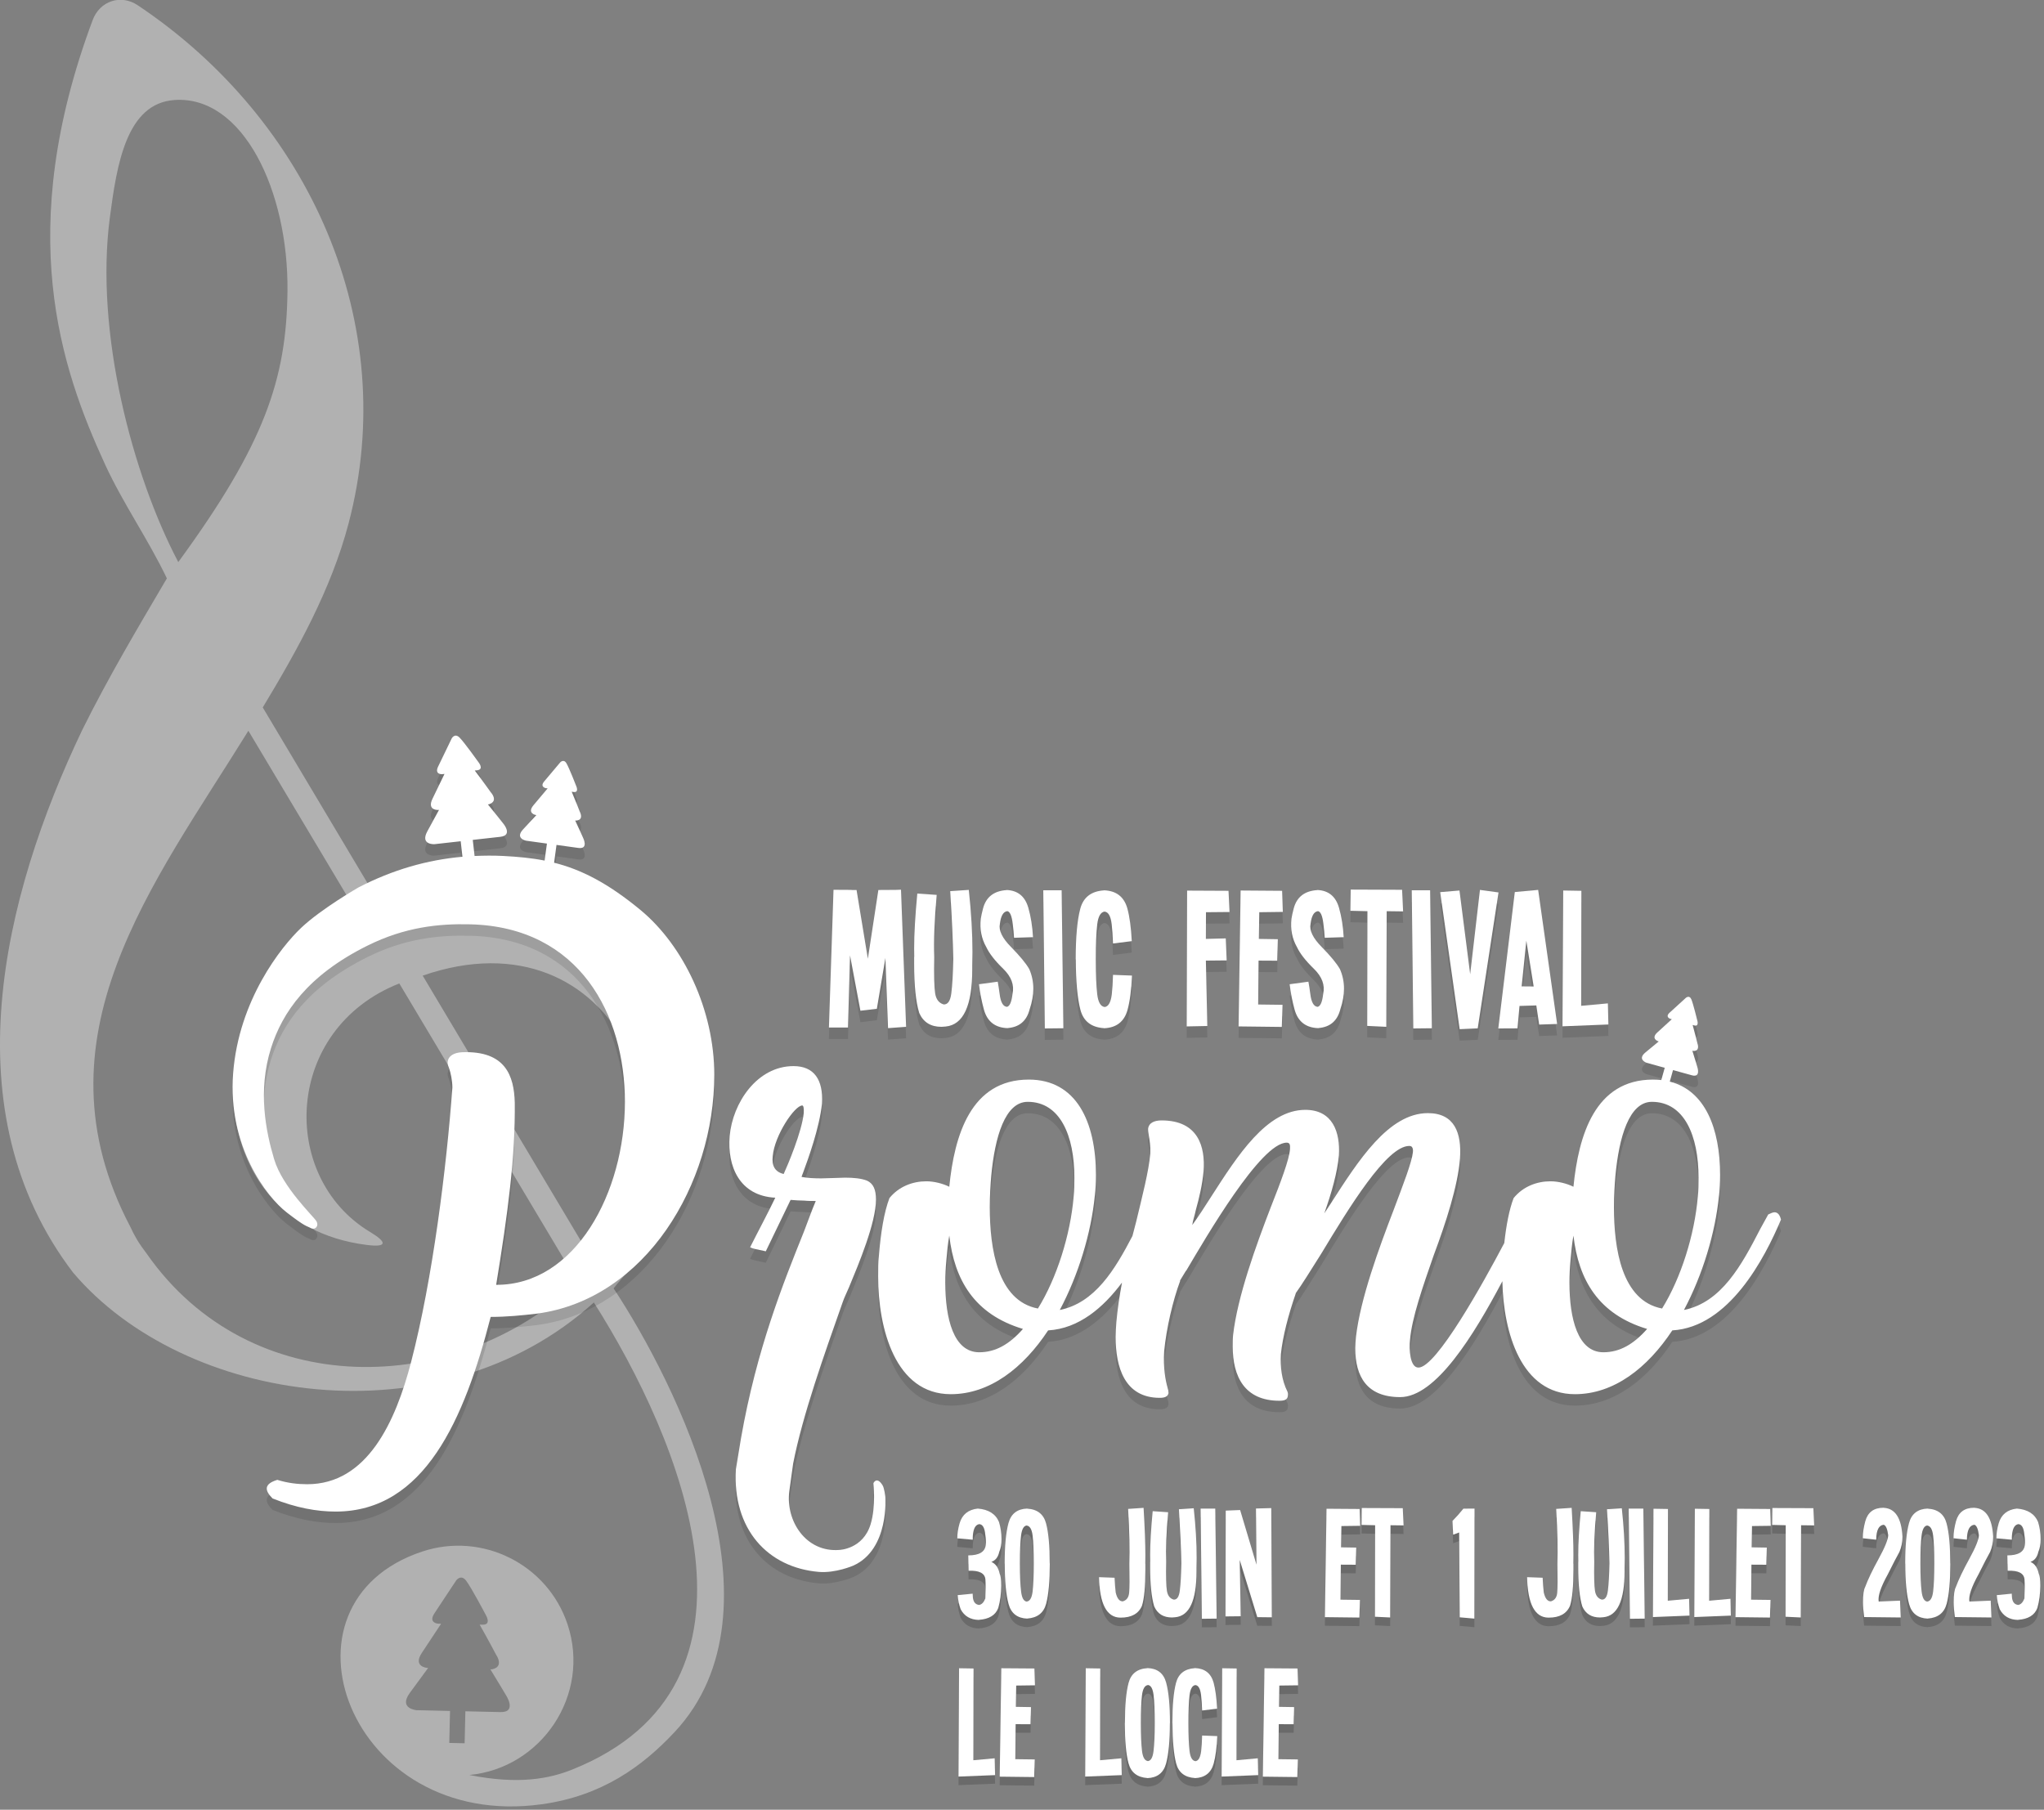 <?xml version="1.0" encoding="UTF-8" standalone="no"?>
<svg xmlns="http://www.w3.org/2000/svg" xmlns:xlink="http://www.w3.org/1999/xlink" xmlns:serif="http://www.serif.com/" width="100%" height="100%" viewBox="0 0 716 634" version="1.1" xml:space="preserve" style="fill-rule:evenodd;clip-rule:evenodd;stroke-linejoin:round;stroke-miterlimit:2;">
    <rect x="0" y="0" width="716" height="634" fill="#808080" stroke="none"/>
    <g transform="matrix(1,0,0,0.663,-935.607,-120.842)">
        <g>
            <g transform="matrix(1,0,0,1,0,4.522)">
                <g transform="matrix(0.86,0,0,0.806,925.225,943.668)">
                    <path d="M406.466,75.009C410.924,75.009 413.296,72.718 413.583,68.137C413.716,66.183 413.649,63.875 413.385,61.211C413.142,57.056 412.38,54.836 411.1,54.552L411.1,54.498C409.864,54.676 409.037,56.168 408.617,58.973C408.375,60.536 408.264,62.454 408.286,64.727L401.997,63.821C401.997,60.696 402.317,57.375 402.957,53.859C404.016,48.177 406.477,44.998 410.339,44.323C414.731,44.891 417.611,47.821 418.979,53.113C419.663,56.771 420.005,60.572 420.005,64.514C420.005,67.71 419.696,70.445 419.079,72.718C418.615,76.163 417.545,78.348 415.867,79.271C417.611,80.479 418.736,83.054 419.244,86.996C419.663,88.274 419.873,90.885 419.873,94.827C419.873,100.084 419.476,104.967 418.681,109.478C417.578,114.201 414.952,116.794 410.802,117.256L410.802,117.309C407.337,117.202 404.855,114.858 403.354,110.277C402.692,107.258 402.295,104.186 402.162,101.06L408.253,100.101C408.275,101.984 408.375,103.369 408.551,104.257C408.926,106.246 409.732,107.329 410.968,107.506L410.968,107.453C411.983,107.169 412.8,105.766 413.418,103.244C413.572,97.917 413.583,93.762 413.451,90.778C413.23,86.694 410.946,84.794 406.598,85.078L406.466,75.009Z" style="fill:rgb(8,8,8);fill-opacity:0.18;fill-rule:nonzero;"></path>
                    <path d="M427.487,80.39C427.487,88.381 427.653,94.49 427.984,98.716C428.293,102.943 429.076,105.145 430.334,105.322L430.334,105.269C431.592,104.985 432.376,102.756 432.685,98.583C432.993,94.41 433.148,88.328 433.148,80.337C433.148,72.345 432.993,66.272 432.685,62.117C432.376,57.961 431.581,55.742 430.301,55.457L430.301,55.404C429.065,55.582 428.287,57.784 427.967,62.01C427.647,66.237 427.487,72.363 427.487,80.39ZM421.297,80.39C421.297,68.776 421.815,59.915 422.852,53.806C423.89,47.697 426.428,44.536 430.467,44.323L430.467,44.376C434.594,44.767 437.154,47.981 438.147,54.019C439.14,59.986 439.636,68.74 439.636,80.283L439.67,80.283C439.67,91.897 439.173,100.705 438.18,106.707C437.187,112.71 434.627,115.942 430.5,116.403L430.5,116.457C426.461,116.208 423.923,113.029 422.886,106.92C421.848,100.812 421.33,91.968 421.33,80.39L421.297,80.39Z" style="fill:rgb(8,8,8);fill-opacity:0.18;fill-rule:nonzero;"></path>
                    <path d="M466.054,89.66C466.164,93.531 466.319,96.763 466.517,99.355C467.113,103.44 468.128,105.358 469.563,105.109L469.563,105.056C471.02,104.31 471.831,102.445 471.996,99.462C472.162,96.479 472.189,90.175 472.079,80.55C472.278,71.315 472.112,59.311 471.582,44.536L477.872,43.844C478.358,56.985 478.601,67.284 478.601,74.743C478.601,76.305 478.59,78.223 478.567,80.496L478.601,80.496L478.601,83.959C478.601,95.395 478.137,103.422 477.21,108.039C475.842,113.225 472.951,115.817 468.537,115.817L468.371,115.817C462.854,115.675 459.974,106.832 459.731,89.287L466.054,89.66Z" style="fill:rgb(8,8,8);fill-opacity:0.18;fill-rule:nonzero;"></path>
                    <path d="M498.298,44.11C499.092,55.937 499.49,66.787 499.49,76.661C499.49,79.076 499.467,81.438 499.423,83.746L499.423,85.504C499.423,104.647 496.543,114.663 490.783,115.551L489.426,115.711C485.939,115.711 483.533,113.296 482.209,108.465C481.105,102.676 480.554,94.064 480.554,82.627L480.554,79.164L480.587,79.164C480.565,77.779 480.554,76.305 480.554,74.743C480.554,67.284 480.896,57.713 481.58,46.028L487.87,46.72C487.142,60.039 486.877,70.871 487.075,79.218C486.965,88.843 487.064,95.182 487.373,98.237C487.682,101.291 488.565,103.191 490.022,103.937L490.022,103.99C491.456,104.239 492.328,102.25 492.637,98.024C492.968,93.797 493.178,87.848 493.266,80.177C493.156,70.978 492.824,59.169 492.273,44.749L498.298,44.11Z" style="fill:rgb(8,8,8);fill-opacity:0.18;fill-rule:nonzero;"></path>
                    <path d="M501.112,44.323L507.07,44.323L507.633,116.457L501.608,116.563L501.112,44.323Z" style="fill:rgb(8,8,8);fill-opacity:0.18;fill-rule:nonzero;"></path>
                    <path d="M523.656,44.27L529.88,44.003L530.111,115.604L524.186,115.498L517.035,77.992L517.432,114.912L511.242,115.018L511.341,45.655L517.2,45.282L523.854,81.082L523.656,44.27Z" style="fill:rgb(8,8,8);fill-opacity:0.18;fill-rule:nonzero;"></path>
                    <path d="M558.217,81.082L558.085,104.044L565.997,104.203L565.765,115.764L551.729,115.498L552.391,44.43L565.864,44.589L566.096,55.617L558.449,55.777L558.316,69.735L564.474,69.895L564.275,81.136L558.217,81.082Z" style="fill:rgb(8,8,8);fill-opacity:0.18;fill-rule:nonzero;"></path>
                    <path d="M566.758,43.95L583.443,44.057L583.774,55.351L578.444,55.244L578.311,115.711L572.121,115.231L572.187,55.244L566.659,55.031L566.758,43.95Z" style="fill:rgb(8,8,8);fill-opacity:0.18;fill-rule:nonzero;"></path>
                    <path d="M612.674,44.323L612.608,116.457L606.649,115.604L606.417,59.986L603.968,61.424L603.703,52.421C605.292,49.828 606.77,47.147 608.139,44.376L612.674,44.323Z" style="fill:rgb(8,8,8);fill-opacity:0.18;fill-rule:nonzero;"></path>
                    <path d="M640.416,89.66C640.526,93.531 640.68,96.763 640.879,99.355C641.475,103.44 642.49,105.358 643.925,105.109L643.925,105.056C645.381,104.31 646.192,102.445 646.358,99.462C646.523,96.479 646.551,90.175 646.441,80.55C646.639,71.315 646.474,59.311 645.944,44.536L652.234,43.844C652.719,56.985 652.962,67.284 652.962,74.743C652.962,76.305 652.951,78.223 652.929,80.496L652.962,80.496L652.962,83.959C652.962,95.395 652.499,103.422 651.572,108.039C650.204,113.225 647.312,115.817 642.898,115.817L642.733,115.817C637.216,115.675 634.335,106.832 634.093,89.287L640.416,89.66Z" style="fill:rgb(8,8,8);fill-opacity:0.18;fill-rule:nonzero;"></path>
                    <path d="M672.659,44.11C673.454,55.937 673.851,66.787 673.851,76.661C673.851,79.076 673.829,81.438 673.785,83.746L673.785,85.504C673.785,104.647 670.905,114.663 665.145,115.551L663.787,115.711C660.3,115.711 657.895,113.296 656.571,108.465C655.467,102.676 654.915,94.064 654.915,82.627L654.915,79.164L654.949,79.164C654.926,77.779 654.915,76.305 654.915,74.743C654.915,67.284 655.258,57.713 655.942,46.028L662.232,46.72C661.503,60.039 661.238,70.871 661.437,79.218C661.327,88.843 661.426,95.182 661.735,98.237C662.044,101.291 662.927,103.191 664.383,103.937L664.383,103.99C665.818,104.239 666.69,102.25 666.999,98.024C667.33,93.797 667.539,87.848 667.628,80.177C667.517,70.978 667.186,59.169 666.634,44.749L672.659,44.11Z" style="fill:rgb(8,8,8);fill-opacity:0.18;fill-rule:nonzero;"></path>
                    <path d="M675.473,44.323L681.432,44.323L681.995,116.457L675.97,116.563L675.473,44.323Z" style="fill:rgb(8,8,8);fill-opacity:0.18;fill-rule:nonzero;"></path>
                    <path d="M691.463,44.589L691.397,104.736L700.07,103.458L700.236,114.485L685.339,115.444L685.57,44.43L691.463,44.589Z" style="fill:rgb(8,8,8);fill-opacity:0.18;fill-rule:nonzero;"></path>
                    <path d="M708.313,44.589L708.247,104.736L716.92,103.458L717.086,114.485L702.189,115.444L702.42,44.43L708.313,44.589Z" style="fill:rgb(8,8,8);fill-opacity:0.18;fill-rule:nonzero;"></path>
                    <path d="M725.461,81.082L725.329,104.044L733.241,104.203L733.009,115.764L718.973,115.498L719.635,44.43L733.108,44.589L733.34,55.617L725.693,55.777L725.561,69.735L731.718,69.895L731.519,81.136L725.461,81.082Z" style="fill:rgb(8,8,8);fill-opacity:0.18;fill-rule:nonzero;"></path>
                    <path d="M734.002,43.95L750.687,44.057L751.018,55.351L745.688,55.244L745.556,115.711L739.365,115.231L739.431,55.244L733.903,55.031L734.002,43.95Z" style="fill:rgb(8,8,8);fill-opacity:0.18;fill-rule:nonzero;"></path>
                    <path d="M771.377,115.444C771.068,111.822 770.914,108.519 770.914,105.535C770.914,100.812 771.201,97.562 771.775,95.786C772.9,90.885 774.732,84.714 777.27,77.273C779.808,69.833 781.11,64.674 781.176,61.797C780.845,57.642 780.227,55.351 779.322,54.925C777.336,55.244 776.321,58.512 776.277,64.727L770.848,63.768L770.848,63.182C770.848,60.163 771.179,56.647 771.841,52.634C772.856,46.738 775.306,43.79 779.19,43.79L779.455,43.79L779.455,43.844C784.045,44.305 786.55,50.556 786.97,62.596L786.97,62.863C786.97,66.343 786.561,69.628 785.745,72.718C784.707,75.666 783.129,80.567 781.011,87.422C778.142,95.733 776.906,101.682 777.303,105.269L785.976,104.683L786.274,115.711L771.377,115.444Z" style="fill:rgb(8,8,8);fill-opacity:0.18;fill-rule:nonzero;"></path>
                    <path d="M794.286,80.39C794.286,88.381 794.451,94.49 794.782,98.716C795.091,102.943 795.875,105.145 797.133,105.322L797.133,105.269C798.391,104.985 799.174,102.756 799.483,98.583C799.792,94.41 799.947,88.328 799.947,80.337C799.947,72.345 799.792,66.272 799.483,62.117C799.174,57.961 798.38,55.742 797.1,55.457L797.1,55.404C795.864,55.582 795.086,57.784 794.766,62.01C794.446,66.237 794.286,72.363 794.286,80.39ZM788.095,80.39C788.095,68.776 788.614,59.915 789.651,53.806C790.688,47.697 793.226,44.536 797.265,44.323L797.265,44.376C801.392,44.767 803.952,47.981 804.945,54.019C805.938,59.986 806.435,68.74 806.435,80.283L806.468,80.283C806.468,91.897 805.972,100.705 804.978,106.707C803.985,112.71 801.425,115.942 797.298,116.403L797.298,116.457C793.259,116.208 790.721,113.029 789.684,106.92C788.647,100.812 788.128,91.968 788.128,80.39L788.095,80.39Z" style="fill:rgb(8,8,8);fill-opacity:0.18;fill-rule:nonzero;"></path>
                    <path d="M808.322,115.444C808.013,111.822 807.859,108.519 807.859,105.535C807.859,100.812 808.145,97.562 808.719,95.786C809.845,90.885 811.677,84.714 814.215,77.273C816.753,69.833 818.055,64.674 818.121,61.797C817.79,57.642 817.172,55.351 816.267,54.925C814.281,55.244 813.266,58.512 813.221,64.727L807.792,63.768L807.792,63.182C807.792,60.163 808.123,56.647 808.785,52.634C809.801,46.738 812.25,43.79 816.135,43.79L816.399,43.79L816.399,43.844C820.99,44.305 823.495,50.556 823.914,62.596L823.914,62.863C823.914,66.343 823.506,69.628 822.689,72.718C821.652,75.666 820.074,80.567 817.955,87.422C815.086,95.733 813.85,101.682 814.248,105.269L822.921,104.683L823.219,115.711L808.322,115.444Z" style="fill:rgb(8,8,8);fill-opacity:0.18;fill-rule:nonzero;"></path>
                    <path d="M829.708,75.009C834.166,75.009 836.538,72.718 836.825,68.137C836.957,66.183 836.891,63.875 836.626,61.211C836.384,57.056 835.622,54.836 834.342,54.552L834.342,54.498C833.106,54.676 832.279,56.168 831.859,58.973C831.617,60.536 831.506,62.454 831.528,64.727L825.238,63.821C825.238,60.696 825.558,57.375 826.198,53.859C827.258,48.177 829.719,44.998 833.581,44.323C837.973,44.891 840.853,47.821 842.221,53.113C842.905,56.771 843.247,60.572 843.247,64.514C843.247,67.71 842.938,70.445 842.32,72.718C841.857,76.163 840.787,78.348 839.109,79.271C840.853,80.479 841.978,83.054 842.486,86.996C842.905,88.274 843.115,90.885 843.115,94.827C843.115,100.084 842.718,104.967 841.923,109.478C840.82,114.201 838.193,116.794 834.044,117.256L834.044,117.309C830.579,117.202 828.096,114.858 826.596,110.277C825.934,107.258 825.536,104.186 825.404,101.06L831.495,100.101C831.517,101.984 831.617,103.369 831.793,104.257C832.168,106.246 832.974,107.329 834.21,107.506L834.21,107.453C835.225,107.169 836.042,105.766 836.659,103.244C836.814,97.917 836.825,93.762 836.693,90.778C836.472,86.694 834.188,84.794 829.84,85.078L829.708,75.009Z" style="fill:rgb(8,8,8);fill-opacity:0.18;fill-rule:nonzero;"></path>
                </g>
                <g transform="matrix(0.689,0,0,0.806,993.832,1027.95)">
                    <path d="M410.448,44.589L410.366,104.736L421.19,103.458L421.397,114.485L402.805,115.444L403.094,44.43L410.448,44.589Z" style="fill:rgb(8,8,8);fill-opacity:0.18;fill-rule:nonzero;"></path>
                    <path d="M431.85,81.082L431.685,104.044L441.559,104.203L441.27,115.764L423.752,115.498L424.578,44.43L441.394,44.589L441.683,55.617L432.139,55.777L431.974,69.735L439.658,69.895L439.411,81.136L431.85,81.082Z" style="fill:rgb(8,8,8);fill-opacity:0.18;fill-rule:nonzero;"></path>
                    <path d="M474.859,44.589L474.776,104.736L485.601,103.458L485.808,114.485L467.216,115.444L467.505,44.43L474.859,44.589Z" style="fill:rgb(8,8,8);fill-opacity:0.18;fill-rule:nonzero;"></path>
                    <path d="M502.582,80.39C502.582,72.363 502.382,66.237 501.983,62.01C501.583,57.784 500.612,55.582 499.07,55.404L499.07,55.457C497.472,55.742 496.481,57.961 496.095,62.117C495.71,66.272 495.517,72.345 495.517,80.337C495.517,88.328 495.71,94.41 496.095,98.583C496.481,102.756 497.459,104.985 499.029,105.269L499.029,105.322C500.599,105.145 501.576,102.943 501.962,98.716C502.375,94.49 502.582,88.381 502.582,80.39ZM510.266,80.39C510.266,91.968 509.619,100.812 508.324,106.92C507.03,113.029 503.862,116.208 498.822,116.457L498.822,116.403C493.671,115.942 490.476,112.71 489.237,106.707C487.997,100.705 487.378,91.897 487.378,80.283L487.419,80.283C487.419,68.74 488.039,59.986 489.278,54.019C490.518,47.981 493.713,44.767 498.863,44.376L498.863,44.323C503.904,44.536 507.071,47.697 508.366,53.806C509.66,59.915 510.308,68.776 510.308,80.39L510.266,80.39Z" style="fill:rgb(8,8,8);fill-opacity:0.18;fill-rule:nonzero;"></path>
                    <path d="M534.353,88.914C534.105,96.443 533.499,102.445 532.535,106.92C531.213,113.029 528.032,116.208 522.991,116.457L522.991,116.403C517.841,115.977 514.659,112.763 513.448,106.761C512.236,100.758 511.616,91.986 511.588,80.443L511.547,80.443C511.547,68.865 512.16,60.066 513.386,54.046C514.611,48.026 517.799,44.803 522.95,44.376L522.95,44.323C527.991,44.536 531.172,47.715 532.494,53.859C533.403,58.192 533.995,63.875 534.27,70.907L526.668,72.132C526.558,68.048 526.379,64.692 526.131,62.063C525.746,57.801 524.768,55.599 523.198,55.457C521.628,55.777 520.65,58.023 520.265,62.197C519.879,66.37 519.686,72.452 519.686,80.443C519.686,88.434 519.879,94.508 520.265,98.663C520.65,102.818 521.628,105.038 523.198,105.322L523.198,105.375C524.768,105.198 525.76,102.996 526.173,98.769C526.421,96.106 526.586,92.696 526.668,88.541L534.353,88.914Z" style="fill:rgb(8,8,8);fill-opacity:0.18;fill-rule:nonzero;"></path>
                    <path d="M544.227,44.589L544.145,104.736L554.969,103.458L555.176,114.485L536.584,115.444L536.873,44.43L544.227,44.589Z" style="fill:rgb(8,8,8);fill-opacity:0.18;fill-rule:nonzero;"></path>
                    <path d="M565.629,81.082L565.464,104.044L575.338,104.203L575.049,115.764L557.531,115.498L558.357,44.43L575.173,44.589L575.462,55.617L565.918,55.777L565.753,69.735L573.437,69.895L573.19,81.136L565.629,81.082Z" style="fill:rgb(8,8,8);fill-opacity:0.18;fill-rule:nonzero;"></path>
                </g>
            </g>
            <g transform="matrix(0.86,0,0,0.806,925.225,943.668)">
                <path d="M406.466,75.009C410.924,75.009 413.296,72.718 413.583,68.137C413.716,66.183 413.649,63.875 413.385,61.211C413.142,57.056 412.38,54.836 411.1,54.552L411.1,54.498C409.864,54.676 409.037,56.168 408.617,58.973C408.375,60.536 408.264,62.454 408.286,64.727L401.997,63.821C401.997,60.696 402.317,57.375 402.957,53.859C404.016,48.177 406.477,44.998 410.339,44.323C414.731,44.891 417.611,47.821 418.979,53.113C419.663,56.771 420.005,60.572 420.005,64.514C420.005,67.71 419.696,70.445 419.079,72.718C418.615,76.163 417.545,78.348 415.867,79.271C417.611,80.479 418.736,83.054 419.244,86.996C419.663,88.274 419.873,90.885 419.873,94.827C419.873,100.084 419.476,104.967 418.681,109.478C417.578,114.201 414.952,116.794 410.802,117.256L410.802,117.309C407.337,117.202 404.855,114.858 403.354,110.277C402.692,107.258 402.295,104.186 402.162,101.06L408.253,100.101C408.275,101.984 408.375,103.369 408.551,104.257C408.926,106.246 409.732,107.329 410.968,107.506L410.968,107.453C411.983,107.169 412.8,105.766 413.418,103.244C413.572,97.917 413.583,93.762 413.451,90.778C413.23,86.694 410.946,84.794 406.598,85.078L406.466,75.009Z" style="fill:white;fill-rule:nonzero;"></path>
                <path d="M427.487,80.39C427.487,88.381 427.653,94.49 427.984,98.716C428.293,102.943 429.076,105.145 430.334,105.322L430.334,105.269C431.592,104.985 432.376,102.756 432.685,98.583C432.993,94.41 433.148,88.328 433.148,80.337C433.148,72.345 432.993,66.272 432.685,62.117C432.376,57.961 431.581,55.742 430.301,55.457L430.301,55.404C429.065,55.582 428.287,57.784 427.967,62.01C427.647,66.237 427.487,72.363 427.487,80.39ZM421.297,80.39C421.297,68.776 421.815,59.915 422.852,53.806C423.89,47.697 426.428,44.536 430.467,44.323L430.467,44.376C434.594,44.767 437.154,47.981 438.147,54.019C439.14,59.986 439.636,68.74 439.636,80.283L439.67,80.283C439.67,91.897 439.173,100.705 438.18,106.707C437.187,112.71 434.627,115.942 430.5,116.403L430.5,116.457C426.461,116.208 423.923,113.029 422.886,106.92C421.848,100.812 421.33,91.968 421.33,80.39L421.297,80.39Z" style="fill:white;fill-rule:nonzero;"></path>
                <path d="M466.054,89.66C466.164,93.531 466.319,96.763 466.517,99.355C467.113,103.44 468.128,105.358 469.563,105.109L469.563,105.056C471.02,104.31 471.831,102.445 471.996,99.462C472.162,96.479 472.189,90.175 472.079,80.55C472.278,71.315 472.112,59.311 471.582,44.536L477.872,43.844C478.358,56.985 478.601,67.284 478.601,74.743C478.601,76.305 478.59,78.223 478.567,80.496L478.601,80.496L478.601,83.959C478.601,95.395 478.137,103.422 477.21,108.039C475.842,113.225 472.951,115.817 468.537,115.817L468.371,115.817C462.854,115.675 459.974,106.832 459.731,89.287L466.054,89.66Z" style="fill:white;fill-rule:nonzero;"></path>
                <path d="M498.298,44.11C499.092,55.937 499.49,66.787 499.49,76.661C499.49,79.076 499.467,81.438 499.423,83.746L499.423,85.504C499.423,104.647 496.543,114.663 490.783,115.551L489.426,115.711C485.939,115.711 483.533,113.296 482.209,108.465C481.105,102.676 480.554,94.064 480.554,82.627L480.554,79.164L480.587,79.164C480.565,77.779 480.554,76.305 480.554,74.743C480.554,67.284 480.896,57.713 481.58,46.028L487.87,46.72C487.142,60.039 486.877,70.871 487.075,79.218C486.965,88.843 487.064,95.182 487.373,98.237C487.682,101.291 488.565,103.191 490.022,103.937L490.022,103.99C491.456,104.239 492.328,102.25 492.637,98.024C492.968,93.797 493.178,87.848 493.266,80.177C493.156,70.978 492.824,59.169 492.273,44.749L498.298,44.11Z" style="fill:white;fill-rule:nonzero;"></path>
                <path d="M501.112,44.323L507.07,44.323L507.633,116.457L501.608,116.563L501.112,44.323Z" style="fill:white;fill-rule:nonzero;"></path>
                <path d="M523.656,44.27L529.88,44.003L530.111,115.604L524.186,115.498L517.035,77.992L517.432,114.912L511.242,115.018L511.341,45.655L517.2,45.282L523.854,81.082L523.656,44.27Z" style="fill:white;fill-rule:nonzero;"></path>
                <path d="M558.217,81.082L558.085,104.044L565.997,104.203L565.765,115.764L551.729,115.498L552.391,44.43L565.864,44.589L566.096,55.617L558.449,55.777L558.316,69.735L564.474,69.895L564.275,81.136L558.217,81.082Z" style="fill:white;fill-rule:nonzero;"></path>
                <path d="M566.758,43.95L583.443,44.057L583.774,55.351L578.444,55.244L578.311,115.711L572.121,115.231L572.187,55.244L566.659,55.031L566.758,43.95Z" style="fill:white;fill-rule:nonzero;"></path>
                <path d="M612.674,44.323L612.608,116.457L606.649,115.604L606.417,59.986L603.968,61.424L603.703,52.421C605.292,49.828 606.77,47.147 608.139,44.376L612.674,44.323Z" style="fill:white;fill-rule:nonzero;"></path>
                <path d="M640.416,89.66C640.526,93.531 640.68,96.763 640.879,99.355C641.475,103.44 642.49,105.358 643.925,105.109L643.925,105.056C645.381,104.31 646.192,102.445 646.358,99.462C646.523,96.479 646.551,90.175 646.441,80.55C646.639,71.315 646.474,59.311 645.944,44.536L652.234,43.844C652.719,56.985 652.962,67.284 652.962,74.743C652.962,76.305 652.951,78.223 652.929,80.496L652.962,80.496L652.962,83.959C652.962,95.395 652.499,103.422 651.572,108.039C650.204,113.225 647.312,115.817 642.898,115.817L642.733,115.817C637.216,115.675 634.335,106.832 634.093,89.287L640.416,89.66Z" style="fill:white;fill-rule:nonzero;"></path>
                <path d="M672.659,44.11C673.454,55.937 673.851,66.787 673.851,76.661C673.851,79.076 673.829,81.438 673.785,83.746L673.785,85.504C673.785,104.647 670.905,114.663 665.145,115.551L663.787,115.711C660.3,115.711 657.895,113.296 656.571,108.465C655.467,102.676 654.915,94.064 654.915,82.627L654.915,79.164L654.949,79.164C654.926,77.779 654.915,76.305 654.915,74.743C654.915,67.284 655.258,57.713 655.942,46.028L662.232,46.72C661.503,60.039 661.238,70.871 661.437,79.218C661.327,88.843 661.426,95.182 661.735,98.237C662.044,101.291 662.927,103.191 664.383,103.937L664.383,103.99C665.818,104.239 666.69,102.25 666.999,98.024C667.33,93.797 667.539,87.848 667.628,80.177C667.517,70.978 667.186,59.169 666.634,44.749L672.659,44.11Z" style="fill:white;fill-rule:nonzero;"></path>
                <path d="M675.473,44.323L681.432,44.323L681.995,116.457L675.97,116.563L675.473,44.323Z" style="fill:white;fill-rule:nonzero;"></path>
                <path d="M691.463,44.589L691.397,104.736L700.07,103.458L700.236,114.485L685.339,115.444L685.57,44.43L691.463,44.589Z" style="fill:white;fill-rule:nonzero;"></path>
                <path d="M708.313,44.589L708.247,104.736L716.92,103.458L717.086,114.485L702.189,115.444L702.42,44.43L708.313,44.589Z" style="fill:white;fill-rule:nonzero;"></path>
                <path d="M725.461,81.082L725.329,104.044L733.241,104.203L733.009,115.764L718.973,115.498L719.635,44.43L733.108,44.589L733.34,55.617L725.693,55.777L725.561,69.735L731.718,69.895L731.519,81.136L725.461,81.082Z" style="fill:white;fill-rule:nonzero;"></path>
                <path d="M734.002,43.95L750.687,44.057L751.018,55.351L745.688,55.244L745.556,115.711L739.365,115.231L739.431,55.244L733.903,55.031L734.002,43.95Z" style="fill:white;fill-rule:nonzero;"></path>
                <path d="M771.377,115.444C771.068,111.822 770.914,108.519 770.914,105.535C770.914,100.812 771.201,97.562 771.775,95.786C772.9,90.885 774.732,84.714 777.27,77.273C779.808,69.833 781.11,64.674 781.176,61.797C780.845,57.642 780.227,55.351 779.322,54.925C777.336,55.244 776.321,58.512 776.277,64.727L770.848,63.768L770.848,63.182C770.848,60.163 771.179,56.647 771.841,52.634C772.856,46.738 775.306,43.79 779.19,43.79L779.455,43.79L779.455,43.844C784.045,44.305 786.55,50.556 786.97,62.596L786.97,62.863C786.97,66.343 786.561,69.628 785.745,72.718C784.707,75.666 783.129,80.567 781.011,87.422C778.142,95.733 776.906,101.682 777.303,105.269L785.976,104.683L786.274,115.711L771.377,115.444Z" style="fill:white;fill-rule:nonzero;"></path>
                <path d="M794.286,80.39C794.286,88.381 794.451,94.49 794.782,98.716C795.091,102.943 795.875,105.145 797.133,105.322L797.133,105.269C798.391,104.985 799.174,102.756 799.483,98.583C799.792,94.41 799.947,88.328 799.947,80.337C799.947,72.345 799.792,66.272 799.483,62.117C799.174,57.961 798.38,55.742 797.1,55.457L797.1,55.404C795.864,55.582 795.086,57.784 794.766,62.01C794.446,66.237 794.286,72.363 794.286,80.39ZM788.095,80.39C788.095,68.776 788.614,59.915 789.651,53.806C790.688,47.697 793.226,44.536 797.265,44.323L797.265,44.376C801.392,44.767 803.952,47.981 804.945,54.019C805.938,59.986 806.435,68.74 806.435,80.283L806.468,80.283C806.468,91.897 805.972,100.705 804.978,106.707C803.985,112.71 801.425,115.942 797.298,116.403L797.298,116.457C793.259,116.208 790.721,113.029 789.684,106.92C788.647,100.812 788.128,91.968 788.128,80.39L788.095,80.39Z" style="fill:white;fill-rule:nonzero;"></path>
                <path d="M808.322,115.444C808.013,111.822 807.859,108.519 807.859,105.535C807.859,100.812 808.145,97.562 808.719,95.786C809.845,90.885 811.677,84.714 814.215,77.273C816.753,69.833 818.055,64.674 818.121,61.797C817.79,57.642 817.172,55.351 816.267,54.925C814.281,55.244 813.266,58.512 813.221,64.727L807.792,63.768L807.792,63.182C807.792,60.163 808.123,56.647 808.785,52.634C809.801,46.738 812.25,43.79 816.135,43.79L816.399,43.79L816.399,43.844C820.99,44.305 823.495,50.556 823.914,62.596L823.914,62.863C823.914,66.343 823.506,69.628 822.689,72.718C821.652,75.666 820.074,80.567 817.955,87.422C815.086,95.733 813.85,101.682 814.248,105.269L822.921,104.683L823.219,115.711L808.322,115.444Z" style="fill:white;fill-rule:nonzero;"></path>
                <path d="M829.708,75.009C834.166,75.009 836.538,72.718 836.825,68.137C836.957,66.183 836.891,63.875 836.626,61.211C836.384,57.056 835.622,54.836 834.342,54.552L834.342,54.498C833.106,54.676 832.279,56.168 831.859,58.973C831.617,60.536 831.506,62.454 831.528,64.727L825.238,63.821C825.238,60.696 825.558,57.375 826.198,53.859C827.258,48.177 829.719,44.998 833.581,44.323C837.973,44.891 840.853,47.821 842.221,53.113C842.905,56.771 843.247,60.572 843.247,64.514C843.247,67.71 842.938,70.445 842.32,72.718C841.857,76.163 840.787,78.348 839.109,79.271C840.853,80.479 841.978,83.054 842.486,86.996C842.905,88.274 843.115,90.885 843.115,94.827C843.115,100.084 842.718,104.967 841.923,109.478C840.82,114.201 838.193,116.794 834.044,117.256L834.044,117.309C830.579,117.202 828.096,114.858 826.596,110.277C825.934,107.258 825.536,104.186 825.404,101.06L831.495,100.101C831.517,101.984 831.617,103.369 831.793,104.257C832.168,106.246 832.974,107.329 834.21,107.506L834.21,107.453C835.225,107.169 836.042,105.766 836.659,103.244C836.814,97.917 836.825,93.762 836.693,90.778C836.472,86.694 834.188,84.794 829.84,85.078L829.708,75.009Z" style="fill:white;fill-rule:nonzero;"></path>
            </g>
            <g transform="matrix(0.689,0,0,0.806,993.832,1027.95)">
                <path d="M410.448,44.589L410.366,104.736L421.19,103.458L421.397,114.485L402.805,115.444L403.094,44.43L410.448,44.589Z" style="fill:white;fill-rule:nonzero;"></path>
                <path d="M431.85,81.082L431.685,104.044L441.559,104.203L441.27,115.764L423.752,115.498L424.578,44.43L441.394,44.589L441.683,55.617L432.139,55.777L431.974,69.735L439.658,69.895L439.411,81.136L431.85,81.082Z" style="fill:white;fill-rule:nonzero;"></path>
                <path d="M474.859,44.589L474.776,104.736L485.601,103.458L485.808,114.485L467.216,115.444L467.505,44.43L474.859,44.589Z" style="fill:white;fill-rule:nonzero;"></path>
                <path d="M502.582,80.39C502.582,72.363 502.382,66.237 501.983,62.01C501.583,57.784 500.612,55.582 499.07,55.404L499.07,55.457C497.472,55.742 496.481,57.961 496.095,62.117C495.71,66.272 495.517,72.345 495.517,80.337C495.517,88.328 495.71,94.41 496.095,98.583C496.481,102.756 497.459,104.985 499.029,105.269L499.029,105.322C500.599,105.145 501.576,102.943 501.962,98.716C502.375,94.49 502.582,88.381 502.582,80.39ZM510.266,80.39C510.266,91.968 509.619,100.812 508.324,106.92C507.03,113.029 503.862,116.208 498.822,116.457L498.822,116.403C493.671,115.942 490.476,112.71 489.237,106.707C487.997,100.705 487.378,91.897 487.378,80.283L487.419,80.283C487.419,68.74 488.039,59.986 489.278,54.019C490.518,47.981 493.713,44.767 498.863,44.376L498.863,44.323C503.904,44.536 507.071,47.697 508.366,53.806C509.66,59.915 510.308,68.776 510.308,80.39L510.266,80.39Z" style="fill:white;fill-rule:nonzero;"></path>
                <path d="M534.353,88.914C534.105,96.443 533.499,102.445 532.535,106.92C531.213,113.029 528.032,116.208 522.991,116.457L522.991,116.403C517.841,115.977 514.659,112.763 513.448,106.761C512.236,100.758 511.616,91.986 511.588,80.443L511.547,80.443C511.547,68.865 512.16,60.066 513.386,54.046C514.611,48.026 517.799,44.803 522.95,44.376L522.95,44.323C527.991,44.536 531.172,47.715 532.494,53.859C533.403,58.192 533.995,63.875 534.27,70.907L526.668,72.132C526.558,68.048 526.379,64.692 526.131,62.063C525.746,57.801 524.768,55.599 523.198,55.457C521.628,55.777 520.65,58.023 520.265,62.197C519.879,66.37 519.686,72.452 519.686,80.443C519.686,88.434 519.879,94.508 520.265,98.663C520.65,102.818 521.628,105.038 523.198,105.322L523.198,105.375C524.768,105.198 525.76,102.996 526.173,98.769C526.421,96.106 526.586,92.696 526.668,88.541L534.353,88.914Z" style="fill:white;fill-rule:nonzero;"></path>
                <path d="M544.227,44.589L544.145,104.736L554.969,103.458L555.176,114.485L536.584,115.444L536.873,44.43L544.227,44.589Z" style="fill:white;fill-rule:nonzero;"></path>
                <path d="M565.629,81.082L565.464,104.044L575.338,104.203L575.049,115.764L557.531,115.498L558.357,44.43L575.173,44.589L575.462,55.617L565.918,55.777L565.753,69.735L573.437,69.895L573.19,81.136L565.629,81.082Z" style="fill:white;fill-rule:nonzero;"></path>
            </g>
            <g transform="matrix(2.254,0,0,3.398,935.607,210.765)">
                <g transform="matrix(1,0,0,1,69.822,4.35)">
                    <path d="M0,258.29L0.117,253.318L-5.082,253.2C-5.082,253.2 -7.944,252.98 -6.12,250.494L-3.281,246.624L-3.47,246.619C-3.47,246.619 -5.684,246.435 -4.268,244.293L-1.271,239.759L-1.762,239.747C-1.762,239.747 -3.288,239.62 -2.312,238.143L1.07,233.026C1.07,233.026 1.805,231.996 2.618,233.061C3.432,234.127 5.64,238.323 5.64,238.323C5.64,238.323 6.65,239.938 5.186,239.905L4.72,239.894C5.968,242.086 7.267,244.554 7.267,244.554C7.267,244.554 8.638,246.475 6.608,246.847L6.383,246.842C7.672,248.926 8.791,250.831 8.791,250.831C8.791,250.831 10.614,253.555 7.945,253.495L2.502,253.372L2.386,258.344L0,258.29ZM-4.133,138.975C25.94,128.552 40.872,162.964 22.623,183.865C13.329,168.266 5.006,154.313 -4.133,138.975M-46.983,182.267C-48.325,180.494 -48.864,179.543 -49.583,178.007C-65.022,148.559 -45.945,124.744 -31.222,100.897L-15.827,126.691C-39.408,139.41 -40.529,177.388 -12.794,180.857C-9.65,181.248 -9.604,180.457 -12.322,178.827C-26.5,170.296 -25.747,147.296 -7.765,140.19C1.82,156.262 10.392,170.628 19.953,186.644C0.886,204.659 -30.964,205.17 -46.983,182.267M-52.742,21.021C-51.666,12.868 -50.188,3.359 -42.745,2.818C-32.062,2.032 -24.977,16.979 -25.145,32.524C-25.292,46.213 -28.706,56.313 -42.115,74.669C-49.207,61.186 -55.126,38.949 -52.742,21.021M25.536,187.607C28.271,183.939 42.758,170.643 40.408,152.294C34.373,120.628 10.647,115.229 -12.179,125.479L-28.988,97.272C-23.566,88.286 -18.348,78.888 -15.659,68.692C-7.469,37.626 -21.714,5.919 -48.427,-11.926C-51.067,-13.683 -54.316,-12.579 -55.421,-9.613C-67.645,23.179 -60.423,44.406 -53.484,59.503C-50.686,65.59 -46.764,71.166 -43.888,77.202C-48.184,84.519 -52.886,92.383 -57.053,100.797C-69.395,126.698 -77.582,160.06 -58.471,185.138C-41.287,205.489 -1.638,211.65 22.47,189.799C36.05,211.242 52.003,249.282 19.079,262.444C15.652,263.813 10.851,264.826 3.117,263.275C14.323,262.22 22.031,250.839 18.382,239.855C15.278,230.51 5.131,225.43 -4.21,228.532C-28.438,236.58 -15.621,271.973 14.361,267.829C23.753,266.532 30.028,261.926 35.003,256.615C52.878,237.532 35.267,202.387 25.536,187.607" style="fill:white;fill-opacity:0.39;fill-rule:nonzero;"></path>
                </g>
                <g transform="matrix(1,0,0,1,0,-6.639)">
                    <g transform="matrix(1,0,0,1,132.103,149.689)">
                        <path d="M0,-1.093L-0.317,10.123L-3.279,10.123L-2.566,-11.296L0.238,-11.28L0.238,-11.264L1.014,-11.264L2.772,-0.571L4.404,-11.264L7.097,-11.28L7.921,-11.311L8.713,10.012L5.909,10.218L5.497,-0.697L4.167,7.208L1.616,7.509L0,-1.093Z" style="fill:rgb(8,8,8);fill-opacity:0.11;fill-rule:nonzero;"></path>
                    </g>
                    <g transform="matrix(1,0,0,1,150.559,159.702)">
                        <path d="M0,-21.292C0.38,-17.775 0.57,-14.549 0.57,-11.613C0.57,-10.895 0.56,-10.192 0.538,-9.506L0.538,-8.983C0.538,-3.29 -0.84,-0.312 -3.597,-0.048L-4.246,0C-5.915,0 -7.066,-0.719 -7.7,-2.155C-8.228,-3.876 -8.492,-6.438 -8.492,-9.838L-8.492,-10.868L-8.476,-10.868C-8.487,-11.28 -8.492,-11.718 -8.492,-12.183C-8.492,-14.401 -8.328,-17.247 -8.001,-20.722L-4.99,-20.516C-5.339,-16.555 -5.466,-13.334 -5.371,-10.852C-5.424,-7.99 -5.376,-6.105 -5.229,-5.197C-5.08,-4.288 -4.658,-3.723 -3.961,-3.501L-3.961,-3.486C-3.274,-3.412 -2.857,-4.003 -2.709,-5.26C-2.551,-6.517 -2.451,-8.286 -2.408,-10.567C-2.461,-13.302 -2.62,-16.814 -2.884,-21.102L0,-21.292Z" style="fill:rgb(8,8,8);fill-opacity:0.11;fill-rule:nonzero;"></path>
                    </g>
                    <g transform="matrix(1,0,0,1,152.776,157.039)">
                        <path d="M0,-15.746C0.465,-17.52 1.685,-18.471 3.659,-18.598L3.659,-18.614C5.423,-18.539 6.553,-17.6 7.05,-15.794C7.43,-14.463 7.667,-12.958 7.763,-11.279L4.815,-11.184C4.784,-11.849 4.716,-12.578 4.61,-13.37C4.462,-14.626 4.172,-15.281 3.738,-15.334L3.738,-15.318C3.137,-15.234 2.762,-14.574 2.614,-13.338C2.402,-12.335 2.98,-11.139 4.349,-9.75C5.716,-8.361 6.659,-7.218 7.177,-6.32C7.599,-5.359 7.81,-4.345 7.81,-3.279C7.81,-2.254 7.62,-1.182 7.239,-0.063C6.785,1.733 5.655,2.704 3.85,2.852L3.85,2.868C1.917,2.815 0.687,1.88 0.158,0.064C-0.201,-1.225 -0.465,-2.566 -0.634,-3.96L2.281,-4.356C2.376,-3.838 2.477,-3.189 2.582,-2.407C2.74,-1.14 3.121,-0.485 3.723,-0.443C4.155,-0.548 4.44,-1.219 4.578,-2.455C4.885,-3.828 4.401,-5.132 3.129,-6.368C1.855,-7.603 0.982,-8.723 0.507,-9.726C-0.243,-11.036 -0.528,-12.509 -0.349,-14.146C-0.285,-14.579 -0.169,-15.112 0,-15.746" style="fill:rgb(8,8,8);fill-opacity:0.11;fill-rule:nonzero;"></path>
                    </g>
                    <g transform="matrix(1,0,0,1,162.137,159.954)">
                        <path d="M0,-21.481L2.852,-21.481L3.121,-0.031L0.238,0L0,-21.481Z" style="fill:rgb(8,8,8);fill-opacity:0.11;fill-rule:nonzero;"></path>
                    </g>
                    <g transform="matrix(1,0,0,1,175.222,141.308)">
                        <path d="M0,15.779C-0.507,17.595 -1.727,18.541 -3.659,18.614L-3.659,18.599C-5.634,18.472 -6.854,17.516 -7.318,15.731C-7.783,13.946 -8.021,11.338 -8.031,7.905L-8.047,7.905C-8.047,4.463 -7.812,1.846 -7.343,0.056C-6.873,-1.734 -5.65,-2.693 -3.675,-2.82L-3.675,-2.835C-1.742,-2.772 -0.522,-1.827 -0.016,0C0.333,1.289 0.56,2.979 0.666,5.07L-2.249,5.434C-2.292,4.22 -2.36,3.222 -2.455,2.44C-2.604,1.173 -2.978,0.518 -3.58,0.476C-4.182,0.571 -4.557,1.238 -4.705,2.48C-4.853,3.721 -4.927,5.529 -4.927,7.905C-4.927,10.281 -4.853,12.088 -4.705,13.323C-4.557,14.559 -4.182,15.219 -3.58,15.303L-3.58,15.32C-2.978,15.267 -2.598,14.612 -2.439,13.355C-2.345,12.563 -2.281,11.549 -2.249,10.313L0.697,10.424C0.603,12.663 0.37,14.448 0,15.779" style="fill:rgb(8,8,8);fill-opacity:0.11;fill-rule:nonzero;"></path>
                    </g>
                    <g transform="matrix(1,0,0,1,187.405,148.755)">
                        <path d="M0,0.649L0.222,10.819L-2.979,10.883L-2.915,-10.234L3.517,-10.203L3.675,-6.908L0.016,-6.876L0,-2.725L3.089,-2.805L3.231,0.617L0,0.649Z" style="fill:rgb(8,8,8);fill-opacity:0.11;fill-rule:nonzero;"></path>
                    </g>
                    <g transform="matrix(1,0,0,1,195.594,148.818)">
                        <path d="M0,0.586L-0.063,7.414L3.723,7.461L3.611,10.899L-3.105,10.82L-2.789,-10.313L3.659,-10.266L3.77,-6.986L0.11,-6.939L0.047,-2.788L2.993,-2.741L2.898,0.602L0,0.586Z" style="fill:rgb(8,8,8);fill-opacity:0.11;fill-rule:nonzero;"></path>
                    </g>
                    <g transform="matrix(1,0,0,1,201.058,157.039)">
                        <path d="M0,-15.746C0.465,-17.52 1.685,-18.471 3.66,-18.598L3.66,-18.614C5.423,-18.539 6.554,-17.6 7.05,-15.794C7.43,-14.463 7.668,-12.958 7.763,-11.279L4.816,-11.184C4.784,-11.849 4.716,-12.578 4.61,-13.37C4.462,-14.626 4.172,-15.281 3.739,-15.334L3.739,-15.318C3.137,-15.234 2.762,-14.574 2.614,-13.338C2.402,-12.335 2.981,-11.139 4.349,-9.75C5.717,-8.361 6.659,-7.218 7.177,-6.32C7.599,-5.359 7.811,-4.345 7.811,-3.279C7.811,-2.254 7.62,-1.182 7.24,-0.063C6.786,1.733 5.655,2.704 3.85,2.852L3.85,2.868C1.917,2.815 0.687,1.88 0.158,0.064C-0.2,-1.225 -0.465,-2.566 -0.634,-3.96L2.281,-4.356C2.377,-3.838 2.477,-3.189 2.582,-2.407C2.741,-1.14 3.121,-0.485 3.723,-0.443C4.156,-0.548 4.441,-1.219 4.578,-2.455C4.885,-3.828 4.401,-5.132 3.129,-6.368C1.856,-7.603 0.982,-8.723 0.507,-9.726C-0.243,-11.036 -0.528,-12.509 -0.349,-14.146C-0.285,-14.579 -0.169,-15.112 0,-15.746" style="fill:rgb(8,8,8);fill-opacity:0.11;fill-rule:nonzero;"></path>
                    </g>
                    <g transform="matrix(1,0,0,1,209.914,159.701)">
                        <path d="M0,-21.339L7.984,-21.308L8.143,-17.949L5.592,-17.981L5.529,0L2.566,-0.143L2.598,-17.981L-0.048,-18.044L0,-21.339Z" style="fill:rgb(8,8,8);fill-opacity:0.11;fill-rule:nonzero;"></path>
                    </g>
                    <g transform="matrix(1,0,0,1,219.402,159.954)">
                        <path d="M0,-21.481L2.852,-21.481L3.121,-0.031L0.237,0L0,-21.481Z" style="fill:rgb(8,8,8);fill-opacity:0.11;fill-rule:nonzero;"></path>
                    </g>
                    <g transform="matrix(1,0,0,1,230,160.066)">
                        <path d="M0,-21.656L2.883,-21.26L-0.349,-0.127L-3.152,0L-6.179,-21.307L-3.185,-21.561L-1.521,-8.539L0,-21.656Z" style="fill:rgb(8,8,8);fill-opacity:0.11;fill-rule:nonzero;"></path>
                    </g>
                    <g transform="matrix(1,0,0,1,236.479,144.952)">
                        <path d="M0,8.46L1.869,8.476L0.729,1.347L0,8.46ZM2.566,-6.542L5.513,14.305L2.725,14.4L2.281,11.422L-0.333,11.502L-0.649,14.987L-3.628,15.002L-1.062,-6.21L2.566,-6.542Z" style="fill:rgb(8,8,8);fill-opacity:0.11;fill-rule:nonzero;"></path>
                    </g>
                    <g transform="matrix(1,0,0,1,245.761,159.575)">
                        <path d="M0,-21.023L-0.032,-3.138L4.118,-3.518L4.197,-0.238L-2.932,0.047L-2.82,-21.07L0,-21.023Z" style="fill:rgb(8,8,8);fill-opacity:0.11;fill-rule:nonzero;"></path>
                    </g>
                    <g transform="matrix(1,0,0,1,121.79,227.907)">
                        <path d="M0,-45.318C-1.417,-45.658 -1.871,-46.679 -1.701,-48.096C-1.417,-51.327 1.701,-55.975 2.891,-55.975C3.061,-55.975 3.174,-55.578 3.118,-54.785C2.834,-51.894 0.624,-46.679 0,-45.318M15.379,3.1C14.462,1.6 13.913,2.758 13.95,2.802C13.95,2.802 14.361,6.327 13.519,9.124C12.338,13.04 8.656,13.138 8.656,13.138C3.474,13.562 0.284,8.636 0.872,4.021L1.474,-0.309C2.948,-7.848 6.292,-17.202 9.183,-25.421C9.41,-26.102 9.864,-27.008 10.147,-27.689C11.677,-31.373 14.342,-37.722 14.342,-41.35C14.342,-42.88 13.945,-43.844 12.925,-44.298C12.018,-44.638 10.884,-44.751 9.523,-44.751C9.013,-44.751 8.39,-44.694 7.766,-44.694C7.086,-44.694 6.462,-44.638 5.839,-44.638C4.818,-44.638 3.628,-44.694 2.778,-44.865C2.891,-45.148 2.891,-45.261 3.004,-45.488C3.798,-47.642 5.555,-52.461 5.952,-56.258C6.179,-60 4.705,-62.097 1.531,-62.097C-4.138,-62.097 -7.936,-56.372 -8.39,-51.214C-8.786,-46.508 -6.859,-41.917 -1.304,-41.633C-2.551,-39.026 -3.911,-36.532 -5.215,-33.924C-4.762,-33.697 -4.365,-33.641 -2.777,-33.3L1.077,-41.294C1.644,-41.237 2.665,-41.18 3.231,-41.18C3.741,-41.123 4.308,-41.123 4.988,-41.123C4.308,-39.536 3.798,-38.006 3.174,-36.419C-0.057,-28.369 -4.195,-18.109 -6.632,-4.22L-7.426,0.598C-7.974,9.938 -2.465,15.871 5.442,16.553C8.066,16.779 10.807,15.582 10.807,15.582C16.481,13.056 15.793,4.827 15.793,4.827C15.793,4.827 15.64,3.528 15.379,3.1" style="fill:rgb(8,8,8);fill-opacity:0.11;fill-rule:nonzero;"></path>
                    </g>
                    <g transform="matrix(1,0,0,1,99.567,207.493)">
                        <path d="M0,-65.933C-5.159,-70.207 -9.317,-72.268 -13.456,-73.311L-13.081,-76.08L-9.685,-75.609C-8.021,-75.379 -8.964,-77.215 -8.964,-77.215C-8.964,-77.215 -9.526,-78.487 -10.181,-79.884L-10.041,-79.864C-8.744,-79.951 -9.463,-81.251 -9.463,-81.251C-9.463,-81.251 -10.097,-82.889 -10.719,-84.35L-10.428,-84.31C-9.515,-84.183 -10.03,-85.266 -10.03,-85.266C-10.03,-85.266 -11.107,-88.051 -11.539,-88.776C-11.971,-89.501 -12.505,-88.91 -12.505,-88.91L-14.991,-85.954C-15.708,-85.101 -14.763,-84.911 -14.763,-84.911L-14.457,-84.868L-16.659,-82.249C-17.7,-81.011 -16.328,-80.736 -16.328,-80.736L-16.21,-80.719L-18.266,-78.504C-19.587,-77.081 -17.813,-76.736 -17.813,-76.736L-14.569,-76.286L-14.927,-73.642C-17.003,-74.052 -19.103,-74.242 -21.35,-74.359C-22.853,-74.438 -24.337,-74.422 -25.813,-74.356L-26.096,-76.859L-21.822,-77.337C-19.726,-77.571 -21.441,-79.512 -21.441,-79.512C-21.441,-79.512 -22.518,-80.885 -23.747,-82.381L-23.571,-82.4C-22.021,-82.907 -23.297,-84.266 -23.297,-84.266C-23.297,-84.266 -24.574,-86.061 -25.783,-87.645L-25.418,-87.686C-24.267,-87.815 -25.229,-88.972 -25.229,-88.972C-25.229,-88.972 -27.401,-92.024 -28.15,-92.773C-28.9,-93.521 -29.366,-92.637 -29.366,-92.637L-31.474,-88.273C-32.082,-87.014 -30.874,-87.075 -30.874,-87.075L-30.488,-87.118L-32.356,-83.252C-33.238,-81.425 -31.486,-81.515 -31.486,-81.515L-31.337,-81.531L-33.151,-78.201C-34.317,-76.062 -32.053,-76.192 -32.053,-76.192L-27.97,-76.649L-27.697,-74.237C-33.172,-73.75 -38.501,-72.228 -43.833,-69.48C-43.833,-69.48 -49.627,-66.153 -52.752,-63.195C-55.877,-60.236 -62.46,-51.945 -63.335,-40.57C-64.21,-29.195 -58.085,-21.32 -55.023,-18.945C-51.96,-16.57 -51.96,-16.882 -51.273,-16.507C-50.585,-16.132 -49.96,-16.82 -50.398,-17.57C-50.835,-18.32 -55.648,-22.82 -56.96,-27.195C-58.273,-31.57 -59.523,-37.882 -57.46,-44.445C-55.717,-49.993 -51.771,-55.792 -42.458,-60.417C-36.648,-63.303 -31.396,-63.855 -26.458,-63.73C-9.458,-63.299 -2.449,-49.619 -2.449,-36.128C-2.449,-22.013 -10.158,-7.615 -22.459,-7.672C-20.646,-18.725 -19.455,-27.738 -19.568,-36.015C-19.682,-40.153 -20.985,-44.121 -27.788,-43.838C-28.921,-43.78 -29.942,-43.327 -29.999,-42.25C-29.999,-41.91 -29.885,-41.627 -29.772,-41.343C-29.545,-40.719 -29.262,-39.472 -29.262,-38.339C-30.168,-25.925 -32.323,-8.578 -35.667,4.289C-38.105,13.7 -42.526,23.336 -51.823,23.336C-53.297,23.336 -54.827,23.166 -56.471,22.656C-58.512,23.279 -58.512,24.243 -57.208,25.547C-53.523,27.021 -50.292,27.588 -47.401,27.588C-33.57,27.588 -27.391,13.189 -23.31,-2.683C-20.872,-2.683 -18.491,-2.91 -16.11,-3.193C0.782,-5.461 11.439,-23.374 11.439,-40.323C11.439,-50.413 6.659,-60.415 0,-65.933" style="fill:rgb(8,8,8);fill-opacity:0.11;fill-rule:nonzero;"></path>
                    </g>
                    <g transform="matrix(1,0,0,1,258.304,169.068)">
                        <path d="M0,34.438C-6.293,33.248 -7.483,25.085 -7.483,18.679C-7.483,16.865 -7.369,15.165 -7.256,13.804C-6.689,7.739 -5.103,2.297 -1.588,2.297C3.457,2.297 5.668,7.569 5.668,14.088C5.668,15.051 5.668,16.015 5.555,17.036C5.045,22.987 2.947,29.676 0,34.438M-9.127,41.241C-13.095,41.241 -14.398,36.025 -14.398,30.414C-14.398,29.28 -14.342,28.089 -14.229,26.899C-14.115,25.652 -14.002,24.292 -13.775,23.101C-12.981,30.017 -9.864,35.345 -2.324,37.613C-4.422,39.993 -6.576,41.241 -9.127,41.241M-97.001,34.438C-103.293,33.248 -104.484,25.085 -104.484,18.679C-104.484,16.865 -104.371,15.165 -104.257,13.804C-103.69,7.739 -102.103,2.297 -98.588,2.297C-93.543,2.297 -91.332,7.569 -91.332,14.088C-91.332,15.051 -91.332,16.015 -91.445,17.036C-91.956,22.987 -94.053,29.676 -97.001,34.438M-106.127,41.241C-110.096,41.241 -111.4,36.025 -111.4,30.414C-111.4,29.28 -111.343,28.089 -111.229,26.899C-111.116,25.652 -111.003,24.292 -110.776,23.101C-109.982,30.017 -106.865,35.345 -99.326,37.613C-101.423,39.993 -103.577,41.241 -106.127,41.241M17.459,19.473C17.232,19.473 16.836,19.643 16.495,19.813L15.248,22.081C12.357,27.692 9.239,33.475 3.4,34.665C6.292,29.223 8.275,22.704 8.843,16.865L8.843,16.922C8.956,15.902 9.013,14.825 9.013,13.691C9.013,6.423 6.683,0.538 1.198,-0.848L1.7,-2.639L4.639,-1.828C6.08,-1.43 5.463,-3.159 5.463,-3.159C5.463,-3.159 5.116,-4.346 4.701,-5.654L4.822,-5.621C5.976,-5.545 5.494,-6.776 5.494,-6.776C5.494,-6.776 5.127,-8.293 4.749,-9.655L5,-9.585C5.791,-9.367 5.463,-10.382 5.463,-10.382C5.463,-10.382 4.839,-12.963 4.543,-13.653C4.247,-14.342 3.707,-13.883 3.707,-13.883L1.17,-11.568C0.438,-10.899 1.249,-10.621 1.249,-10.621L1.514,-10.548L-0.734,-8.496C-1.796,-7.527 -0.619,-7.124 -0.619,-7.124L-0.517,-7.095L-2.588,-5.382C-3.919,-4.282 -2.395,-3.771 -2.395,-3.771L0.412,-2.995L-0.123,-1.088C-0.539,-1.135 -0.97,-1.161 -1.418,-1.161C-10.431,-1.161 -12.981,7.512 -13.775,15.505C-14.796,14.995 -16.156,14.655 -17.347,14.655C-19.443,14.655 -21.598,15.448 -23.071,17.262C-23.757,19.045 -24.219,21.497 -24.522,24.25C-27.77,30.41 -35.1,43.669 -37.873,43.621C-39.177,43.621 -39.347,40.787 -39.177,39.313C-38.893,35.912 -37.192,31.037 -35.492,26.162C-33.564,21.003 -31.75,15.392 -31.41,11.14C-31.127,7.115 -32.261,4.054 -36.398,4.054C-42.521,4.054 -47.226,11.48 -51.421,17.999C-51.817,18.623 -52.101,19.02 -52.498,19.643C-51.364,16.469 -50.457,13.237 -50.23,10.63C-50.004,7.002 -51.194,3.544 -55.445,3.544C-61.454,3.544 -65.989,10.687 -70.07,17.036C-71.091,18.623 -72.055,20.153 -73.019,21.457C-72.848,20.437 -72.734,20.38 -72.451,19.076C-71.941,17.262 -71.431,15.108 -71.261,13.067C-70.978,9.326 -72.055,5.188 -77.78,5.188C-78.856,5.188 -79.764,5.528 -79.877,6.492C-79.877,6.889 -79.82,7.115 -79.764,7.512C-79.65,8.249 -79.48,9.156 -79.537,10.346C-79.764,13.067 -80.784,16.979 -81.748,21.003C-81.936,21.707 -82.123,22.427 -82.309,23.155C-85.052,28.411 -88.133,33.551 -93.6,34.665C-90.709,29.223 -88.725,22.704 -88.158,16.865L-88.158,16.922C-88.044,15.902 -87.987,14.825 -87.987,13.691C-87.987,5.358 -91.049,-1.161 -98.418,-1.161C-107.432,-1.161 -109.982,7.512 -110.776,15.505C-111.796,14.995 -113.157,14.655 -114.347,14.655C-116.445,14.655 -118.599,15.448 -120.073,17.262C-120.923,19.473 -121.433,22.704 -121.717,26.275C-121.83,27.182 -121.83,28.316 -121.83,29.45C-121.83,37.556 -119.166,47.759 -110.549,47.759C-104.484,47.759 -99.269,43.678 -95.415,37.839C-90.648,37.563 -86.835,34.299 -83.934,30.403C-84.321,32.471 -84.631,34.538 -84.809,36.536C-84.865,37.329 -84.922,38.123 -84.922,38.86C-84.922,43.508 -83.562,48.326 -78.063,48.326C-77.326,48.326 -76.816,48.156 -76.703,47.589C-76.703,47.363 -76.76,47.022 -76.873,46.683C-77.156,45.662 -77.553,43.735 -77.383,41.07C-77.043,37.556 -76.022,33.134 -74.889,30.13L-74.945,30.13L-73.981,28.543L-73.981,28.6C-70.864,23.328 -62.361,8.646 -58.336,8.646C-57.883,8.646 -57.77,8.929 -57.826,9.666C-57.939,11.253 -59.243,14.711 -60.831,18.736C-63.098,24.631 -65.989,32.567 -66.669,38.576C-66.726,39.086 -66.726,39.823 -66.726,40.334C-66.726,44.982 -64.912,48.78 -59.47,48.78C-58.677,48.78 -58.223,48.61 -58.166,48.043C-58.109,47.646 -58.166,47.533 -58.223,47.363C-59.13,45.549 -59.356,43.508 -59.243,41.524C-58.96,38.803 -58.109,35.515 -56.919,32.057L-56.976,32.114C-55.956,30.697 -54.595,28.486 -52.951,25.878C-48.643,18.736 -42.805,9.156 -39.29,9.156C-39.12,9.156 -39.063,9.213 -39.006,9.213C-38.779,9.326 -38.666,9.666 -38.723,10.12C-38.893,11.707 -40.196,15.051 -41.728,19.133C-43.995,25.028 -46.886,32.908 -47.566,38.803C-47.623,39.37 -47.68,40.107 -47.68,40.617C-47.68,45.039 -45.865,48.213 -40.707,48.213C-35.174,48.213 -29.28,38.636 -24.821,30.19C-24.662,38.163 -21.905,47.759 -13.549,47.759C-7.483,47.759 -2.268,43.678 1.587,37.839C10.373,37.329 15.929,26.672 18.479,20.606C18.253,19.7 17.855,19.473 17.459,19.473" style="fill:rgb(8,8,8);fill-opacity:0.11;fill-rule:nonzero;"></path>
                    </g>
                </g>
                <g transform="matrix(1,0,0,1,0,-8.416)">
                    <g transform="matrix(1,0,0,1,132.103,149.689)">
                        <path d="M0,-1.093L-0.317,10.123L-3.279,10.123L-2.566,-11.296L0.238,-11.28L0.238,-11.264L1.014,-11.264L2.772,-0.571L4.404,-11.264L7.097,-11.28L7.921,-11.311L8.713,10.012L5.909,10.218L5.497,-0.697L4.167,7.208L1.616,7.509L0,-1.093Z" style="fill:white;fill-rule:nonzero;"></path>
                    </g>
                    <g transform="matrix(1,0,0,1,150.559,159.702)">
                        <path d="M0,-21.292C0.38,-17.775 0.57,-14.549 0.57,-11.613C0.57,-10.895 0.56,-10.192 0.538,-9.506L0.538,-8.983C0.538,-3.29 -0.84,-0.312 -3.597,-0.048L-4.246,0C-5.915,0 -7.066,-0.719 -7.7,-2.155C-8.228,-3.876 -8.492,-6.438 -8.492,-9.838L-8.492,-10.868L-8.476,-10.868C-8.487,-11.28 -8.492,-11.718 -8.492,-12.183C-8.492,-14.401 -8.328,-17.247 -8.001,-20.722L-4.99,-20.516C-5.339,-16.555 -5.466,-13.334 -5.371,-10.852C-5.424,-7.99 -5.376,-6.105 -5.229,-5.197C-5.08,-4.288 -4.658,-3.723 -3.961,-3.501L-3.961,-3.486C-3.274,-3.412 -2.857,-4.003 -2.709,-5.26C-2.551,-6.517 -2.451,-8.286 -2.408,-10.567C-2.461,-13.302 -2.62,-16.814 -2.884,-21.102L0,-21.292Z" style="fill:white;fill-rule:nonzero;"></path>
                    </g>
                    <g transform="matrix(1,0,0,1,152.776,157.039)">
                        <path d="M0,-15.746C0.465,-17.52 1.685,-18.471 3.659,-18.598L3.659,-18.614C5.423,-18.539 6.553,-17.6 7.05,-15.794C7.43,-14.463 7.667,-12.958 7.763,-11.279L4.815,-11.184C4.784,-11.849 4.716,-12.578 4.61,-13.37C4.462,-14.626 4.172,-15.281 3.738,-15.334L3.738,-15.318C3.137,-15.234 2.762,-14.574 2.614,-13.338C2.402,-12.335 2.98,-11.139 4.349,-9.75C5.716,-8.361 6.659,-7.218 7.177,-6.32C7.599,-5.359 7.81,-4.345 7.81,-3.279C7.81,-2.254 7.62,-1.182 7.239,-0.063C6.785,1.733 5.655,2.704 3.85,2.852L3.85,2.868C1.917,2.815 0.687,1.88 0.158,0.064C-0.201,-1.225 -0.465,-2.566 -0.634,-3.96L2.281,-4.356C2.376,-3.838 2.477,-3.189 2.582,-2.407C2.74,-1.14 3.121,-0.485 3.723,-0.443C4.155,-0.548 4.44,-1.219 4.578,-2.455C4.885,-3.828 4.401,-5.132 3.129,-6.368C1.855,-7.603 0.982,-8.723 0.507,-9.726C-0.243,-11.036 -0.528,-12.509 -0.349,-14.146C-0.285,-14.579 -0.169,-15.112 0,-15.746" style="fill:white;fill-rule:nonzero;"></path>
                    </g>
                    <g transform="matrix(1,0,0,1,162.137,159.954)">
                        <path d="M0,-21.481L2.852,-21.481L3.121,-0.031L0.238,0L0,-21.481Z" style="fill:white;fill-rule:nonzero;"></path>
                    </g>
                    <g transform="matrix(1,0,0,1,175.222,141.308)">
                        <path d="M0,15.779C-0.507,17.595 -1.727,18.541 -3.659,18.614L-3.659,18.599C-5.634,18.472 -6.854,17.516 -7.318,15.731C-7.783,13.946 -8.021,11.338 -8.031,7.905L-8.047,7.905C-8.047,4.463 -7.812,1.846 -7.343,0.056C-6.873,-1.734 -5.65,-2.693 -3.675,-2.82L-3.675,-2.835C-1.742,-2.772 -0.522,-1.827 -0.016,0C0.333,1.289 0.56,2.979 0.666,5.07L-2.249,5.434C-2.292,4.22 -2.36,3.222 -2.455,2.44C-2.604,1.173 -2.978,0.518 -3.58,0.476C-4.182,0.571 -4.557,1.238 -4.705,2.48C-4.853,3.721 -4.927,5.529 -4.927,7.905C-4.927,10.281 -4.853,12.088 -4.705,13.323C-4.557,14.559 -4.182,15.219 -3.58,15.303L-3.58,15.32C-2.978,15.267 -2.598,14.612 -2.439,13.355C-2.345,12.563 -2.281,11.549 -2.249,10.313L0.697,10.424C0.603,12.663 0.37,14.448 0,15.779" style="fill:white;fill-rule:nonzero;"></path>
                    </g>
                    <g transform="matrix(1,0,0,1,187.405,148.755)">
                        <path d="M0,0.649L0.222,10.819L-2.979,10.883L-2.915,-10.234L3.517,-10.203L3.675,-6.908L0.016,-6.876L0,-2.725L3.089,-2.805L3.231,0.617L0,0.649Z" style="fill:white;fill-rule:nonzero;"></path>
                    </g>
                    <g transform="matrix(1,0,0,1,195.594,148.818)">
                        <path d="M0,0.586L-0.063,7.414L3.723,7.461L3.611,10.899L-3.105,10.82L-2.789,-10.313L3.659,-10.266L3.77,-6.986L0.11,-6.939L0.047,-2.788L2.993,-2.741L2.898,0.602L0,0.586Z" style="fill:white;fill-rule:nonzero;"></path>
                    </g>
                    <g transform="matrix(1,0,0,1,201.058,157.039)">
                        <path d="M0,-15.746C0.465,-17.52 1.685,-18.471 3.66,-18.598L3.66,-18.614C5.423,-18.539 6.554,-17.6 7.05,-15.794C7.43,-14.463 7.668,-12.958 7.763,-11.279L4.816,-11.184C4.784,-11.849 4.716,-12.578 4.61,-13.37C4.462,-14.626 4.172,-15.281 3.739,-15.334L3.739,-15.318C3.137,-15.234 2.762,-14.574 2.614,-13.338C2.402,-12.335 2.981,-11.139 4.349,-9.75C5.717,-8.361 6.659,-7.218 7.177,-6.32C7.599,-5.359 7.811,-4.345 7.811,-3.279C7.811,-2.254 7.62,-1.182 7.24,-0.063C6.786,1.733 5.655,2.704 3.85,2.852L3.85,2.868C1.917,2.815 0.687,1.88 0.158,0.064C-0.2,-1.225 -0.465,-2.566 -0.634,-3.96L2.281,-4.356C2.377,-3.838 2.477,-3.189 2.582,-2.407C2.741,-1.14 3.121,-0.485 3.723,-0.443C4.156,-0.548 4.441,-1.219 4.578,-2.455C4.885,-3.828 4.401,-5.132 3.129,-6.368C1.856,-7.603 0.982,-8.723 0.507,-9.726C-0.243,-11.036 -0.528,-12.509 -0.349,-14.146C-0.285,-14.579 -0.169,-15.112 0,-15.746" style="fill:white;fill-rule:nonzero;"></path>
                    </g>
                    <g transform="matrix(1,0,0,1,209.914,159.701)">
                        <path d="M0,-21.339L7.984,-21.308L8.143,-17.949L5.592,-17.981L5.529,0L2.566,-0.143L2.598,-17.981L-0.048,-18.044L0,-21.339Z" style="fill:white;fill-rule:nonzero;"></path>
                    </g>
                    <g transform="matrix(1,0,0,1,219.402,159.954)">
                        <path d="M0,-21.481L2.852,-21.481L3.121,-0.031L0.237,0L0,-21.481Z" style="fill:white;fill-rule:nonzero;"></path>
                    </g>
                    <g transform="matrix(1,0,0,1,230,160.066)">
                        <path d="M0,-21.656L2.883,-21.26L-0.349,-0.127L-3.152,0L-6.179,-21.307L-3.185,-21.561L-1.521,-8.539L0,-21.656Z" style="fill:white;fill-rule:nonzero;"></path>
                    </g>
                    <g transform="matrix(1,0,0,1,236.479,144.952)">
                        <path d="M0,8.46L1.869,8.476L0.729,1.347L0,8.46ZM2.566,-6.542L5.513,14.305L2.725,14.4L2.281,11.422L-0.333,11.502L-0.649,14.987L-3.628,15.002L-1.062,-6.21L2.566,-6.542Z" style="fill:white;fill-rule:nonzero;"></path>
                    </g>
                    <g transform="matrix(1,0,0,1,245.761,159.575)">
                        <path d="M0,-21.023L-0.032,-3.138L4.118,-3.518L4.197,-0.238L-2.932,0.047L-2.82,-21.07L0,-21.023Z" style="fill:white;fill-rule:nonzero;"></path>
                    </g>
                    <g transform="matrix(1,0,0,1,121.79,227.907)">
                        <path d="M0,-45.318C-1.417,-45.658 -1.871,-46.679 -1.701,-48.096C-1.417,-51.327 1.701,-55.975 2.891,-55.975C3.061,-55.975 3.174,-55.578 3.118,-54.785C2.834,-51.894 0.624,-46.679 0,-45.318M15.379,3.1C14.462,1.6 13.913,2.758 13.95,2.802C13.95,2.802 14.361,6.327 13.519,9.124C12.338,13.04 8.656,13.138 8.656,13.138C3.474,13.562 0.284,8.636 0.872,4.021L1.474,-0.309C2.948,-7.848 6.292,-17.202 9.183,-25.421C9.41,-26.102 9.864,-27.008 10.147,-27.689C11.677,-31.373 14.342,-37.722 14.342,-41.35C14.342,-42.88 13.945,-43.844 12.925,-44.298C12.018,-44.638 10.884,-44.751 9.523,-44.751C9.013,-44.751 8.39,-44.694 7.766,-44.694C7.086,-44.694 6.462,-44.638 5.839,-44.638C4.818,-44.638 3.628,-44.694 2.778,-44.865C2.891,-45.148 2.891,-45.261 3.004,-45.488C3.798,-47.642 5.555,-52.461 5.952,-56.258C6.179,-60 4.705,-62.097 1.531,-62.097C-4.138,-62.097 -7.936,-56.372 -8.39,-51.214C-8.786,-46.508 -6.859,-41.917 -1.304,-41.633C-2.551,-39.026 -3.911,-36.532 -5.215,-33.924C-4.762,-33.697 -4.365,-33.641 -2.777,-33.3L1.077,-41.294C1.644,-41.237 2.665,-41.18 3.231,-41.18C3.741,-41.123 4.308,-41.123 4.988,-41.123C4.308,-39.536 3.798,-38.006 3.174,-36.419C-0.057,-28.369 -4.195,-18.109 -6.632,-4.22L-7.426,0.598C-7.974,9.938 -2.465,15.871 5.442,16.553C8.066,16.779 10.807,15.582 10.807,15.582C16.481,13.056 15.793,4.827 15.793,4.827C15.793,4.827 15.64,3.528 15.379,3.1" style="fill:white;fill-rule:nonzero;"></path>
                    </g>
                    <g transform="matrix(1,0,0,1,99.567,207.493)">
                        <path d="M0,-65.933C-5.159,-70.207 -9.317,-72.268 -13.456,-73.311L-13.081,-76.08L-9.685,-75.609C-8.021,-75.379 -8.964,-77.215 -8.964,-77.215C-8.964,-77.215 -9.526,-78.487 -10.181,-79.884L-10.041,-79.864C-8.744,-79.951 -9.463,-81.251 -9.463,-81.251C-9.463,-81.251 -10.097,-82.889 -10.719,-84.35L-10.428,-84.31C-9.515,-84.183 -10.03,-85.266 -10.03,-85.266C-10.03,-85.266 -11.107,-88.051 -11.539,-88.776C-11.971,-89.501 -12.505,-88.91 -12.505,-88.91L-14.991,-85.954C-15.708,-85.101 -14.763,-84.911 -14.763,-84.911L-14.457,-84.868L-16.659,-82.249C-17.7,-81.011 -16.328,-80.736 -16.328,-80.736L-16.21,-80.719L-18.266,-78.504C-19.587,-77.081 -17.813,-76.736 -17.813,-76.736L-14.569,-76.286L-14.927,-73.642C-17.003,-74.052 -19.103,-74.242 -21.35,-74.359C-22.853,-74.438 -24.337,-74.422 -25.813,-74.356L-26.096,-76.859L-21.822,-77.337C-19.726,-77.571 -21.441,-79.512 -21.441,-79.512C-21.441,-79.512 -22.518,-80.885 -23.747,-82.381L-23.571,-82.4C-22.021,-82.907 -23.297,-84.266 -23.297,-84.266C-23.297,-84.266 -24.574,-86.061 -25.783,-87.645L-25.418,-87.686C-24.267,-87.815 -25.229,-88.972 -25.229,-88.972C-25.229,-88.972 -27.401,-92.024 -28.15,-92.773C-28.9,-93.521 -29.366,-92.637 -29.366,-92.637L-31.474,-88.273C-32.082,-87.014 -30.874,-87.075 -30.874,-87.075L-30.488,-87.118L-32.356,-83.252C-33.238,-81.425 -31.486,-81.515 -31.486,-81.515L-31.337,-81.531L-33.151,-78.201C-34.317,-76.062 -32.053,-76.192 -32.053,-76.192L-27.97,-76.649L-27.697,-74.237C-33.172,-73.75 -38.501,-72.228 -43.833,-69.48C-43.833,-69.48 -49.627,-66.153 -52.752,-63.195C-55.877,-60.236 -62.46,-51.945 -63.335,-40.57C-64.21,-29.195 -58.085,-21.32 -55.023,-18.945C-51.96,-16.57 -51.96,-16.882 -51.273,-16.507C-50.585,-16.132 -49.96,-16.82 -50.398,-17.57C-50.835,-18.32 -55.648,-22.82 -56.96,-27.195C-58.273,-31.57 -59.523,-37.882 -57.46,-44.445C-55.717,-49.993 -51.771,-55.792 -42.458,-60.417C-36.648,-63.303 -31.396,-63.855 -26.458,-63.73C-9.458,-63.299 -2.449,-49.619 -2.449,-36.128C-2.449,-22.013 -10.158,-7.615 -22.459,-7.672C-20.646,-18.725 -19.455,-27.738 -19.568,-36.015C-19.682,-40.153 -20.985,-44.121 -27.788,-43.838C-28.921,-43.78 -29.942,-43.327 -29.999,-42.25C-29.999,-41.91 -29.885,-41.627 -29.772,-41.343C-29.545,-40.719 -29.262,-39.472 -29.262,-38.339C-30.168,-25.925 -32.323,-8.578 -35.667,4.289C-38.105,13.7 -42.526,23.336 -51.823,23.336C-53.297,23.336 -54.827,23.166 -56.471,22.656C-58.512,23.279 -58.512,24.243 -57.208,25.547C-53.523,27.021 -50.292,27.588 -47.401,27.588C-33.57,27.588 -27.391,13.189 -23.31,-2.683C-20.872,-2.683 -18.491,-2.91 -16.11,-3.193C0.782,-5.461 11.439,-23.374 11.439,-40.323C11.439,-50.413 6.659,-60.415 0,-65.933" style="fill:white;fill-rule:nonzero;"></path>
                    </g>
                    <g transform="matrix(1,0,0,1,258.304,169.068)">
                        <path d="M0,34.438C-6.293,33.248 -7.483,25.085 -7.483,18.679C-7.483,16.865 -7.369,15.165 -7.256,13.804C-6.689,7.739 -5.103,2.297 -1.588,2.297C3.457,2.297 5.668,7.569 5.668,14.088C5.668,15.051 5.668,16.015 5.555,17.036C5.045,22.987 2.947,29.676 0,34.438M-9.127,41.241C-13.095,41.241 -14.398,36.025 -14.398,30.414C-14.398,29.28 -14.342,28.089 -14.229,26.899C-14.115,25.652 -14.002,24.292 -13.775,23.101C-12.981,30.017 -9.864,35.345 -2.324,37.613C-4.422,39.993 -6.576,41.241 -9.127,41.241M-97.001,34.438C-103.293,33.248 -104.484,25.085 -104.484,18.679C-104.484,16.865 -104.371,15.165 -104.257,13.804C-103.69,7.739 -102.103,2.297 -98.588,2.297C-93.543,2.297 -91.332,7.569 -91.332,14.088C-91.332,15.051 -91.332,16.015 -91.445,17.036C-91.956,22.987 -94.053,29.676 -97.001,34.438M-106.127,41.241C-110.096,41.241 -111.4,36.025 -111.4,30.414C-111.4,29.28 -111.343,28.089 -111.229,26.899C-111.116,25.652 -111.003,24.292 -110.776,23.101C-109.982,30.017 -106.865,35.345 -99.326,37.613C-101.423,39.993 -103.577,41.241 -106.127,41.241M17.459,19.473C17.232,19.473 16.836,19.643 16.495,19.813L15.248,22.081C12.357,27.692 9.239,33.475 3.4,34.665C6.292,29.223 8.275,22.704 8.843,16.865L8.843,16.922C8.956,15.902 9.013,14.825 9.013,13.691C9.013,6.423 6.683,0.538 1.198,-0.848L1.7,-2.639L4.639,-1.828C6.08,-1.43 5.463,-3.159 5.463,-3.159C5.463,-3.159 5.116,-4.346 4.701,-5.654L4.822,-5.621C5.976,-5.545 5.494,-6.776 5.494,-6.776C5.494,-6.776 5.127,-8.293 4.749,-9.655L5,-9.585C5.791,-9.367 5.463,-10.382 5.463,-10.382C5.463,-10.382 4.839,-12.963 4.543,-13.653C4.247,-14.342 3.707,-13.883 3.707,-13.883L1.17,-11.568C0.438,-10.899 1.249,-10.621 1.249,-10.621L1.514,-10.548L-0.734,-8.496C-1.796,-7.527 -0.619,-7.124 -0.619,-7.124L-0.517,-7.095L-2.588,-5.382C-3.919,-4.282 -2.395,-3.771 -2.395,-3.771L0.412,-2.995L-0.123,-1.088C-0.539,-1.135 -0.97,-1.161 -1.418,-1.161C-10.431,-1.161 -12.981,7.512 -13.775,15.505C-14.796,14.995 -16.156,14.655 -17.347,14.655C-19.443,14.655 -21.598,15.448 -23.071,17.262C-23.757,19.045 -24.219,21.497 -24.522,24.25C-27.77,30.41 -35.1,43.669 -37.873,43.621C-39.177,43.621 -39.347,40.787 -39.177,39.313C-38.893,35.912 -37.192,31.037 -35.492,26.162C-33.564,21.003 -31.75,15.392 -31.41,11.14C-31.127,7.115 -32.261,4.054 -36.398,4.054C-42.521,4.054 -47.226,11.48 -51.421,17.999C-51.817,18.623 -52.101,19.02 -52.498,19.643C-51.364,16.469 -50.457,13.237 -50.23,10.63C-50.004,7.002 -51.194,3.544 -55.445,3.544C-61.454,3.544 -65.989,10.687 -70.07,17.036C-71.091,18.623 -72.055,20.153 -73.019,21.457C-72.848,20.437 -72.734,20.38 -72.451,19.076C-71.941,17.262 -71.431,15.108 -71.261,13.067C-70.978,9.326 -72.055,5.188 -77.78,5.188C-78.856,5.188 -79.764,5.528 -79.877,6.492C-79.877,6.889 -79.82,7.115 -79.764,7.512C-79.65,8.249 -79.48,9.156 -79.537,10.346C-79.764,13.067 -80.784,16.979 -81.748,21.003C-81.936,21.707 -82.123,22.427 -82.309,23.155C-85.052,28.411 -88.133,33.551 -93.6,34.665C-90.709,29.223 -88.725,22.704 -88.158,16.865L-88.158,16.922C-88.044,15.902 -87.987,14.825 -87.987,13.691C-87.987,5.358 -91.049,-1.161 -98.418,-1.161C-107.432,-1.161 -109.982,7.512 -110.776,15.505C-111.796,14.995 -113.157,14.655 -114.347,14.655C-116.445,14.655 -118.599,15.448 -120.073,17.262C-120.923,19.473 -121.433,22.704 -121.717,26.275C-121.83,27.182 -121.83,28.316 -121.83,29.45C-121.83,37.556 -119.166,47.759 -110.549,47.759C-104.484,47.759 -99.269,43.678 -95.415,37.839C-90.648,37.563 -86.835,34.299 -83.934,30.403C-84.321,32.471 -84.631,34.538 -84.809,36.536C-84.865,37.329 -84.922,38.123 -84.922,38.86C-84.922,43.508 -83.562,48.326 -78.063,48.326C-77.326,48.326 -76.816,48.156 -76.703,47.589C-76.703,47.363 -76.76,47.022 -76.873,46.683C-77.156,45.662 -77.553,43.735 -77.383,41.07C-77.043,37.556 -76.022,33.134 -74.889,30.13L-74.945,30.13L-73.981,28.543L-73.981,28.6C-70.864,23.328 -62.361,8.646 -58.336,8.646C-57.883,8.646 -57.77,8.929 -57.826,9.666C-57.939,11.253 -59.243,14.711 -60.831,18.736C-63.098,24.631 -65.989,32.567 -66.669,38.576C-66.726,39.086 -66.726,39.823 -66.726,40.334C-66.726,44.982 -64.912,48.78 -59.47,48.78C-58.677,48.78 -58.223,48.61 -58.166,48.043C-58.109,47.646 -58.166,47.533 -58.223,47.363C-59.13,45.549 -59.356,43.508 -59.243,41.524C-58.96,38.803 -58.109,35.515 -56.919,32.057L-56.976,32.114C-55.956,30.697 -54.595,28.486 -52.951,25.878C-48.643,18.736 -42.805,9.156 -39.29,9.156C-39.12,9.156 -39.063,9.213 -39.006,9.213C-38.779,9.326 -38.666,9.666 -38.723,10.12C-38.893,11.707 -40.196,15.051 -41.728,19.133C-43.995,25.028 -46.886,32.908 -47.566,38.803C-47.623,39.37 -47.68,40.107 -47.68,40.617C-47.68,45.039 -45.865,48.213 -40.707,48.213C-35.174,48.213 -29.28,38.636 -24.821,30.19C-24.662,38.163 -21.905,47.759 -13.549,47.759C-7.483,47.759 -2.268,43.678 1.587,37.839C10.373,37.329 15.929,26.672 18.479,20.606C18.253,19.7 17.855,19.473 17.459,19.473" style="fill:white;fill-rule:nonzero;"></path>
                    </g>
                </g>
            </g>
        </g>
    </g>
</svg>
